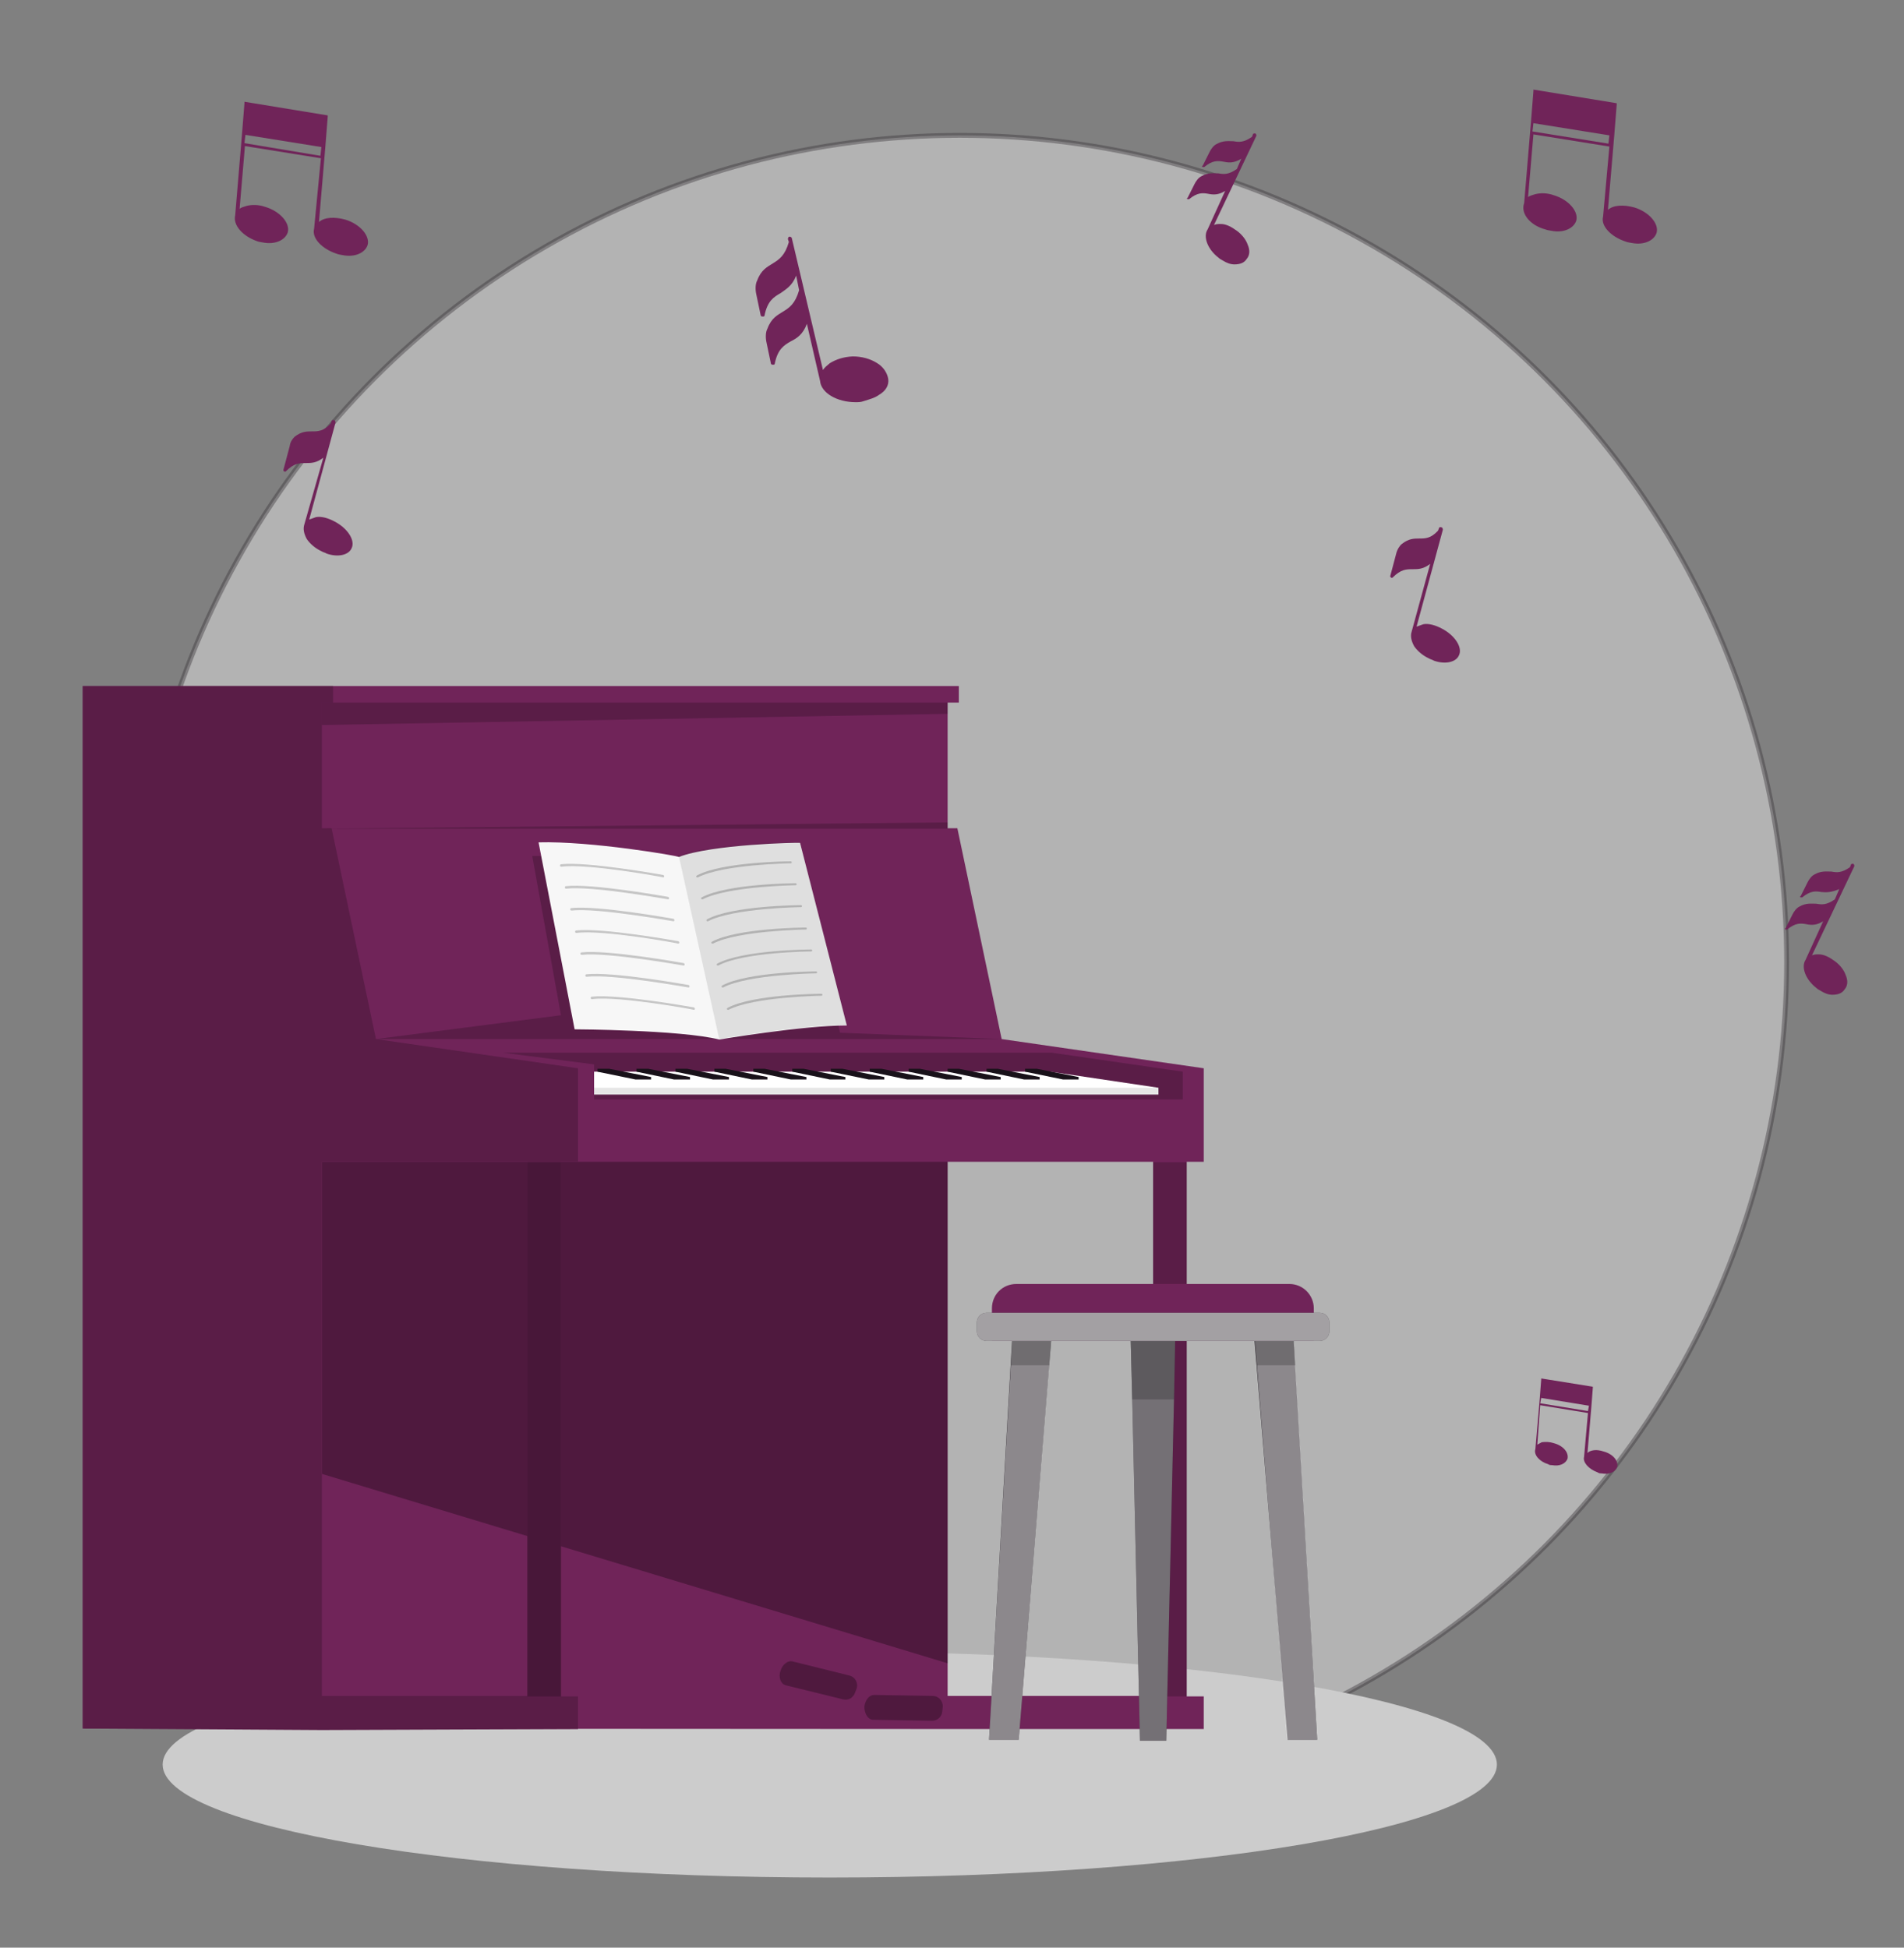 <?xml version="1.0" encoding="utf-8"?>
<!-- Generator: Adobe Illustrator 28.0.0, SVG Export Plug-In . SVG Version: 6.00 Build 0)  -->
<svg version="1.1" id="Layer_1" xmlns="http://www.w3.org/2000/svg" xmlns:xlink="http://www.w3.org/1999/xlink" x="0px" y="0px"
	 viewBox="0 0 391 400" style="enable-background:new 0 0 391 400;" xml:space="preserve">
<rect x="0" y="0" width="391" height="400" fill="#808080" stroke="none"/>
<style type="text/css">
	.st0{opacity:0.4;fill:#FFFFFF;stroke:#353136;stroke-miterlimit:10;enable-background:new    ;}
	.st1{display:none;}
	.st2{display:inline;}
	.st3{fill:#407BFF;}
	.st4{opacity:0.9;fill:#FFFFFF;enable-background:new    ;}
	.st5{fill:#CCCCCC;}
	.st6{fill:#702459;}
	.st7{opacity:0.3;enable-background:new    ;}
	.st8{opacity:0.2;enable-background:new    ;}
	.st9{fill:#FFFFFF;}
	.st10{opacity:0.1;enable-background:new    ;}
	.st11{fill:#181119;}
	.st12{fill:#F7F7F7;}
	.st13{opacity:0.4;fill:#FFFFFF;enable-background:new    ;}
	.st14{opacity:0.5;fill:#FFFFFF;enable-background:new    ;}
	.st15{opacity:0.6;fill:#FFFFFF;enable-background:new    ;}
</style>
<g id="Background_complete">
	<circle class="st0" cx="197.1" cy="197.6" r="169.8"/>
</g>
<g id="Background_simple" class="st1">
	<g class="st2">
		<path class="st3" d="M322.2,16.3c-3.7-8.8-11.5-17.4-23.7-24.9c-14.4-8.9-36.9-18-66.4-15.3c-54.3,5-55.3,28.8-91.8,24
			C98.9-5.3,50.4-1.7,36.9,22.4c-25.6,45.9,124.3,101.3,206.7,85.8C295,98.5,341.7,63.2,322.2,16.3z"/>
		<path class="st4" d="M322.2,16.3c-3.7-8.8-11.5-17.4-23.7-24.9c-14.4-8.9-36.9-18-66.4-15.3c-54.3,5-55.3,28.8-91.8,24
			C98.9-5.3,50.4-1.7,36.9,22.4c-25.6,45.9,124.3,101.3,206.7,85.8C295,98.5,341.7,63.2,322.2,16.3z"/>
	</g>
</g>
<g id="Shadow">
	<g class="st1">
		<g class="st2">
			<path class="st5" d="M14.9,357.5c0,6.4,65,11.5,145.2,11.5s145.2-5.2,145.2-11.5c0-6.4-65-11.5-145.2-11.5S14.9,351.2,14.9,357.5
				z"/>
		</g>
	</g>
	<g>
		<g>
			<path class="st5" d="M33.4,362.4c0,12.8,61.3,23.2,137,23.2s137-10.4,137-23.2c0-12.8-61.3-23.2-137-23.2S33.4,349.6,33.4,362.4z
				"/>
		</g>
	</g>
</g>
<g id="Piano">
	<g>
		<g>
			<path class="st6" d="M17,140.9V355l177.6,0.1l0,0h52.6v-6.7h-3.5V238.6h3.5v-19.2l-41.5-6l-9.1-43.3h-2v-25.8h2.3v-3.4h-2.3
				L17,140.9L17,140.9z M194.6,348.3V238.6h42.2v109.7H194.6z"/>
		</g>
		<polygon class="st7" points="194.6,238.6 66.1,238.6 66.1,302.7 194.6,341.6 		"/>
		<g>
			<path class="st6" d="M17,140.9v3.4V355l49.1,0.3l0,0l52.6-0.2v-6.7h-3.5V238.6h3.5v-19.2l-41.5-6l-9.1-43.3h-2v-25.8h2.3v-3.4
				h-2.3L17,140.9L17,140.9z M66.1,348.3V238.6h42.2v109.7H66.1z"/>
			<path class="st8" d="M17,140.9v3.4V355l49.1,0.3l0,0l52.6-0.2v-6.7h-3.5V238.6h3.5v-19.2l-41.5-6l-9.1-43.3h-2v-25.8h2.3v-3.4
				h-2.3L17,140.9L17,140.9z M66.1,348.3V238.6h42.2v109.7H66.1z"/>
		</g>
		<rect x="236.8" y="238.7" class="st8" width="6.9" height="109.7"/>
		<rect x="108.3" y="238.7" class="st8" width="6.9" height="109.7"/>
		<polygon class="st8" points="194.6,144.3 66.1,144.3 66.1,148.9 194.6,146.6 		"/>
		<polygon class="st8" points="194.6,170.2 66.1,170.2 194.6,168.9 		"/>
		<polygon class="st8" points="242.9,225.8 122,225.8 122,218.6 103.3,216.2 216,216.2 242.9,220.1 		"/>
		<polygon class="st8" points="205.7,213.4 77.2,213.4 115.2,208.5 109.3,175.8 164.1,175.8 172.5,212.1 		"/>
		<polygon class="st9" points="237.9,224.8 122,224.8 122,220.1 215.7,220.1 237.9,223.4 		"/>
		<rect x="122" y="223.4" class="st10" width="116" height="1.4"/>
		<polygon class="st11" points="212.9,219.5 221.5,221.2 221.5,221.7 218.3,221.7 210.5,220.1 210.5,219.5 		"/>
		<polygon class="st11" points="204.9,219.5 213.5,221.2 213.5,221.7 210.3,221.7 202.6,220.1 202.6,219.5 		"/>
		<polygon class="st11" points="196.9,219.5 205.5,221.2 205.5,221.7 202.3,221.7 194.6,220.1 194.6,219.5 		"/>
		<polygon class="st11" points="188.9,219.5 197.5,221.2 197.5,221.7 194.3,221.7 186.6,220.1 186.6,219.5 		"/>
		<polygon class="st11" points="181,219.5 189.6,221.2 189.6,221.7 186.3,221.7 178.6,220.1 178.6,219.5 		"/>
		<polygon class="st11" points="173,219.5 181.6,221.2 181.6,221.7 178.4,221.7 170.6,220.1 170.6,219.5 		"/>
		<polygon class="st11" points="165,219.5 173.6,221.2 173.6,221.7 170.4,221.7 162.7,220.1 162.7,219.5 		"/>
		<polygon class="st11" points="157,219.5 165.6,221.2 165.6,221.7 162.4,221.7 154.7,220.1 154.7,219.5 		"/>
		<polygon class="st11" points="149,219.5 157.6,221.2 157.6,221.7 154.4,221.7 146.7,220.1 146.7,219.5 		"/>
		<polygon class="st11" points="141.1,219.5 149.7,221.2 149.7,221.7 146.4,221.7 138.7,220.1 138.7,219.5 		"/>
		<polygon class="st11" points="133.1,219.5 141.7,221.2 141.7,221.7 138.4,221.7 130.7,220.1 130.7,219.5 		"/>
		<polygon class="st11" points="125.1,219.5 133.7,221.2 133.7,221.7 130.5,221.7 122.7,220.1 122.7,219.5 		"/>
		<path class="st7" d="M179.3,353.2l12.1,0.2c1.1,0,2-0.8,2.1-1.9l0.1-0.9c0.1-1.2-0.8-2.3-2.1-2.3l-12-0.2c-1,0-1.8,1-2,2.4l0,0
			C177.5,352,178.3,353.2,179.3,353.2z"/>
		<path class="st7" d="M161.3,346.1l11.8,2.9c1.1,0.3,2.1-0.3,2.5-1.4l0.3-0.8c0.4-1.2-0.3-2.4-1.5-2.7l-11.7-2.9
			c-0.9-0.2-2,0.6-2.4,1.9l0,0C159.8,344.4,160.3,345.8,161.3,346.1z"/>
		<g>
			<g>
				<path class="st12" d="M110.6,173l7.4,38.4c0,0,21.8,0.1,29.7,2.1c0,0,17.1-2.9,26.2-2.9l-9.6-37.5c-0.4-0.1-18.2,0.3-24.9,2.9
					C139.4,175.8,121.4,172.7,110.6,173z"/>
				<path class="st10" d="M139.4,175.8l8.3,37.6c0,0,17.1-2.9,26.2-2.9l-9.6-37.5C163.9,172.8,146.1,173.2,139.4,175.8z"/>
				<g class="st8">
					<path d="M143.2,180.2h0.1c5.2-2.7,19-2.9,19.1-2.9s0.2-0.1,0.2-0.2c0-0.1-0.1-0.2-0.2-0.2l0,0c-0.6,0-14.1,0.1-19.3,2.9
						c-0.1,0.1-0.2,0.2-0.1,0.3C143,180.1,143.1,180.2,143.2,180.2z"/>
				</g>
				<g class="st8">
					<path d="M136.2,180.2c0.1,0,0.2-0.1,0.2-0.2c0-0.1-0.1-0.3-0.2-0.3c-0.6-0.1-15.6-2.8-21-2.2c-0.1,0-0.2,0.1-0.2,0.3
						c0,0.1,0.1,0.2,0.3,0.2C120.6,177.3,136,180.1,136.2,180.2L136.2,180.2z"/>
				</g>
				<g class="st8">
					<path d="M144.2,184.7h0.1c5.2-2.7,19-2.9,19.1-2.9s0.2-0.1,0.2-0.2c0-0.1-0.1-0.2-0.2-0.2l0,0c-0.6,0-14.1,0.1-19.3,2.9
						c-0.1,0.1-0.2,0.2-0.1,0.3C144.1,184.7,144.2,184.7,144.2,184.7z"/>
				</g>
				<g class="st8">
					<path d="M137.2,184.7c0.1,0,0.2-0.1,0.2-0.2c0-0.1-0.1-0.3-0.2-0.3c-0.6-0.1-15.6-2.8-21-2.2c-0.1,0-0.2,0.1-0.2,0.3
						c0,0.1,0.1,0.2,0.3,0.2C121.7,181.9,137,184.7,137.2,184.7L137.2,184.7z"/>
				</g>
				<g class="st8">
					<path d="M145.3,189.2h0.1c5.2-2.7,19-2.9,19.1-2.9s0.2-0.1,0.2-0.2c0-0.1-0.1-0.2-0.2-0.2l0,0c-0.6,0-14.1,0.1-19.3,2.9
						c-0.1,0.1-0.2,0.2-0.1,0.3C145.1,189.2,145.2,189.2,145.3,189.2z"/>
				</g>
				<g class="st8">
					<path d="M138.3,189.2c0.1,0,0.2-0.1,0.2-0.2c0-0.1-0.1-0.3-0.2-0.3c-0.6-0.1-15.6-2.8-21-2.2c-0.1,0-0.2,0.1-0.2,0.3
						c0,0.1,0.1,0.2,0.3,0.2C122.7,186.4,138.1,189.2,138.3,189.2L138.3,189.2z"/>
				</g>
				<g class="st8">
					<path d="M146.3,193.8h0.1c5.2-2.7,19-2.9,19.1-2.9s0.2-0.1,0.2-0.2c0-0.1-0.1-0.2-0.2-0.2l0,0c-0.6,0-14.1,0.1-19.3,2.9
						c-0.1,0.1-0.2,0.2-0.1,0.3C146.2,193.7,146.2,193.8,146.3,193.8z"/>
				</g>
				<g class="st8">
					<path d="M139.3,193.8c0.1,0,0.2-0.1,0.2-0.2c0-0.1-0.1-0.3-0.2-0.3c-0.6-0.1-15.6-2.8-21-2.2c-0.1,0-0.2,0.1-0.2,0.3
						c0,0.1,0.1,0.2,0.3,0.2C123.8,190.9,139.1,193.7,139.3,193.8L139.3,193.8z"/>
				</g>
				<g class="st8">
					<path d="M147.4,198.3h0.1c5.2-2.8,19-2.9,19.1-2.9s0.2-0.1,0.2-0.2c0-0.1-0.1-0.2-0.2-0.2l0,0c-0.6,0-14.1,0.1-19.3,2.9
						c-0.1,0.1-0.2,0.2-0.1,0.3C147.2,198.2,147.3,198.3,147.4,198.3z"/>
				</g>
				<g class="st8">
					<path d="M140.4,198.3c0.1,0,0.2-0.1,0.2-0.2c0-0.1-0.1-0.3-0.2-0.3c-0.6-0.1-15.6-2.8-21-2.2c-0.1,0-0.2,0.1-0.2,0.3
						c0,0.1,0.1,0.2,0.3,0.2C124.8,195.5,140.2,198.3,140.4,198.3C140.3,198.3,140.4,198.3,140.4,198.3z"/>
				</g>
				<g class="st8">
					<path d="M148.4,202.8h0.1c5.2-2.7,19-2.9,19.1-2.9s0.2-0.1,0.2-0.2c0-0.1-0.1-0.2-0.2-0.2l0,0c-0.6,0-14.1,0.1-19.3,2.9
						c-0.1,0.1-0.2,0.2-0.1,0.3C148.3,202.8,148.3,202.8,148.4,202.8z"/>
				</g>
				<g class="st8">
					<path d="M141.4,202.8c0.1,0,0.2-0.1,0.2-0.2c0-0.1-0.1-0.3-0.2-0.3c-0.6-0.1-15.6-2.8-21-2.2c-0.1,0-0.2,0.1-0.2,0.3
						c0,0.1,0.1,0.2,0.3,0.2C125.9,200,141.2,202.8,141.4,202.8L141.4,202.8z"/>
				</g>
				<g class="st8">
					<path d="M149.5,207.4h0.1c5.2-2.7,19-2.9,19.1-2.9s0.2-0.1,0.2-0.2c0-0.1-0.1-0.2-0.2-0.2l0,0c-0.6,0-14.1,0.1-19.3,2.9
						c-0.1,0.1-0.2,0.2-0.1,0.3C149.3,207.3,149.4,207.4,149.5,207.4z"/>
				</g>
				<g class="st8">
					<path d="M142.5,207.4c0.1,0,0.2-0.1,0.2-0.2c0-0.1-0.1-0.3-0.2-0.3c-0.6-0.1-15.6-2.8-21-2.2c-0.1,0-0.2,0.1-0.2,0.3
						c0,0.1,0.1,0.2,0.3,0.2C126.9,204.5,142.3,207.3,142.5,207.4C142.4,207.4,142.5,207.4,142.5,207.4z"/>
				</g>
			</g>
		</g>
	</g>
</g>
<g id="Notes">
	<path class="st6" d="M60.5,89.7c1.4-1.1,2.5-1.1,3.5-1.1c1.3,0,2.4,0,3.9-1.6l0.2-0.5c0-0.2,0.2-0.3,0.5-0.2c0.2,0,0.3,0.3,0.3,0.5
		l-5.4,19.9c0.5-0.2,0.9-0.3,1.4-0.5c1.1-0.2,2.5,0.2,3.8,0.9c2.7,1.4,4.3,3.9,3.5,5.5c-0.6,1.4-2.8,1.9-5.1,1.1
		c-0.3-0.2-0.8-0.3-1.1-0.5c-1.3-0.6-2.4-1.6-3-2.5c-0.6-1.1-0.8-2.1-0.5-3l0,0L66.4,94c-1.4,1.1-2.5,1.1-3.6,1.1
		c-1.3,0-2.4,0-4.1,1.7c0,0-0.2,0.2-0.3,0l0,0c-0.2,0-0.2-0.2-0.2-0.3l1.3-4.9C59.6,90.8,60,90.2,60.5,89.7z"/>
	<path class="st6" d="M287.9,111.7c1.4-1.1,2.5-1.1,3.5-1.1c1.3,0,2.4,0,3.9-1.6l0.2-0.5c0-0.2,0.2-0.3,0.5-0.2
		c0.2,0,0.3,0.3,0.3,0.5l-5.4,19.9c0.5-0.2,0.9-0.3,1.4-0.5c1.1-0.2,2.5,0.2,3.8,0.9c2.7,1.4,4.3,3.9,3.5,5.5
		c-0.6,1.4-2.8,1.9-5.1,1.1c-0.3-0.2-0.8-0.3-1.1-0.5c-1.3-0.6-2.4-1.6-3-2.5c-0.6-1.1-0.8-2.1-0.5-3l0,0l3.8-13.9
		c-1.4,1.1-2.5,1.1-3.6,1.1c-1.3,0-2.4,0-4.1,1.7c0,0-0.2,0.2-0.3,0l0,0c-0.2,0-0.2-0.2-0.2-0.3l1.3-4.9
		C287,112.8,287.4,112.1,287.9,111.7z"/>
	<path class="st6" d="M160.3,60.2c-1.4,0.8-2.7,1.6-3.3,4.6c0,0.2-0.2,0.2-0.3,0.2c0,0,0,0-0.2,0s-0.3-0.2-0.3-0.3l-0.9-4.3
		c-0.2-0.9-0.2-2.1,0.2-2.8c0.8-2.2,2.1-2.8,3.2-3.5c1.3-0.8,2.5-1.6,3.3-4.4l-0.2-0.6c0-0.3,0.2-0.5,0.3-0.5c0.3,0,0.5,0.2,0.5,0.3
		L169,76c0.3-0.5,0.8-0.9,1.4-1.4c1.3-0.8,2.8-1.3,4.7-1.4c1.9,0,3.6,0.5,4.9,1.3c1.4,0.8,2.2,2.1,2.4,3.3c0.2,1.3-0.5,2.5-1.9,3.3
		c-0.8,0.6-1.9,0.9-3.2,1.3c-0.5,0.2-1.1,0.2-1.6,0.2c-3.8,0-7.1-1.9-7.3-4.4l0,0l-2.7-11.7c-0.8,2.2-2.1,3-3.3,3.6
		c-1.4,0.8-2.7,1.6-3.3,4.6c0,0.2-0.2,0.2-0.3,0.2c0,0,0,0-0.2,0c-0.2,0-0.3-0.2-0.3-0.3l-0.9-4.3c-0.2-0.9-0.2-2.1,0.2-2.8
		c0.8-2.2,2.1-2.8,3.2-3.5c1.3-0.8,2.5-1.6,3.3-4.4l-0.6-3C162.7,58.7,161.4,59.4,160.3,60.2z"/>
	<path class="st6" d="M374,183.2c-1.1-0.2-2.2-0.3-3.9,1.1c0,0-0.2,0-0.3,0l0,0c-0.2,0-0.2-0.2,0-0.3l1.4-2.8
		c0.3-0.6,0.8-1.3,1.4-1.6c1.4-0.8,2.5-0.6,3.5-0.6c1.1,0.2,2.1,0.3,3.8-0.9l0.2-0.5c0-0.2,0.3-0.2,0.5-0.2c0.2,0.2,0.2,0.3,0.2,0.5
		l-8.7,18.3c0.5-0.2,0.9-0.2,1.4-0.2c1.1,0,2.2,0.6,3.3,1.4c1.1,0.8,1.9,1.9,2.2,2.8c0.5,1.1,0.5,2.2-0.2,3
		c-0.5,0.8-1.4,1.1-2.5,1.1c-0.8,0-1.6-0.3-2.4-0.8c-0.3-0.2-0.6-0.3-0.9-0.6c-2.2-1.7-3.2-4.3-2.2-5.8l0,0l3.6-7.9
		c-1.4,0.9-2.5,0.8-3.5,0.6c-1.1-0.2-2.2-0.3-3.9,1.1c0,0-0.2,0-0.3,0l0,0c-0.2,0-0.2-0.2,0-0.3l1.4-2.8c0.3-0.6,0.8-1.3,1.4-1.6
		c1.4-0.8,2.5-0.6,3.5-0.6c1.1,0.2,2.1,0.3,3.8-0.9l0.9-2.1C376,183.3,375.1,183.3,374,183.2z"/>
	<path class="st6" d="M317.3,47.1c0.5,0.2,0.8,0.2,1.3,0.3c2.5,0.5,4.6-0.5,5.1-2.1c0.5-1.9-1.6-4.3-4.6-5.2
		c-1.4-0.5-2.8-0.5-3.9-0.2c-0.6,0.2-1.1,0.3-1.4,0.6l1.1-12.9l15.6,2.5l-1.3,14.4l0,0c-0.5,1.9,1.6,4.1,4.6,5.1
		c0.5,0.2,0.8,0.2,1.3,0.3c2.5,0.5,4.6-0.5,5.1-2.1c0.5-1.9-1.6-4.3-4.6-5.2c-2.2-0.6-4.3-0.5-5.4,0.5l1.3-15.3l0.5-6.3v-0.3
		l-17.1-2.8v0.3l-0.5,6.3l-1.4,16.7l0,0C312.2,43.9,314.3,46.3,317.3,47.1z M314.7,27l0.2-1.7l15.6,2.5l-0.2,1.7L314.7,27z"/>
	<path class="st6" d="M251.2,33.2c-1.1-0.2-2.2-0.3-3.9,1.1c0,0-0.2,0-0.3,0l0,0c-0.2,0-0.2-0.2,0-0.3l1.4-2.8
		c0.3-0.6,0.8-1.3,1.4-1.6c1.4-0.8,2.5-0.6,3.5-0.6c1.1,0.2,2.1,0.3,3.8-0.9l0.2-0.5c0-0.2,0.3-0.2,0.5-0.2c0.2,0.2,0.2,0.3,0.2,0.5
		l-8.7,18.3c0.5-0.2,0.9-0.2,1.4-0.2c1.1,0,2.2,0.6,3.3,1.4c1.1,0.8,1.9,1.9,2.2,2.8c0.5,1.1,0.5,2.2-0.2,3
		c-0.5,0.8-1.4,1.1-2.5,1.1c-0.8,0-1.6-0.3-2.4-0.8c-0.3-0.2-0.6-0.3-0.9-0.6c-2.2-1.7-3.2-4.3-2.2-5.8l0,0l3.6-7.9
		c-1.4,0.9-2.5,0.8-3.5,0.6c-1.1-0.2-2.2-0.3-3.9,1.1c0,0-0.2,0-0.3,0l0,0c-0.2,0-0.2-0.2,0-0.3l1.4-2.8c0.3-0.6,0.8-1.3,1.4-1.6
		c1.4-0.8,2.5-0.6,3.5-0.6c1.1,0.2,2.1,0.3,3.8-0.9l0.9-2.1C253.3,33.6,252.2,33.4,251.2,33.2z"/>
	<path class="st6" d="M52.7,49.5c0.5,0.2,0.8,0.2,1.3,0.3c2.5,0.5,4.6-0.5,5.1-2.1c0.5-1.9-1.6-4.3-4.6-5.2
		c-1.4-0.5-2.8-0.5-3.9-0.2c-0.6,0.2-1.1,0.3-1.4,0.6l1.1-12.9l15.6,2.5L64.5,47l0,0c-0.5,1.9,1.6,4.1,4.6,5.1
		c0.5,0.2,0.8,0.2,1.3,0.3c2.5,0.5,4.6-0.5,5.1-2.1c0.5-1.9-1.6-4.3-4.6-5.2c-2.2-0.6-4.3-0.5-5.4,0.5l1.3-15.3l0.5-6.3v-0.3
		l-17.1-2.8v0.3l-0.5,6.3l-1.4,16.7l0,0C47.8,46.3,49.9,48.5,52.7,49.5z M50.2,29.4l0.2-1.7L66,30.2L65.8,32L50.2,29.4z"/>
	<path class="st6" d="M317.9,300.7c0.3,0.2,0.5,0.2,0.8,0.2c1.6,0.3,2.8-0.3,3.2-1.3c0.3-1.3-0.9-2.7-2.8-3.2
		c-0.9-0.3-1.7-0.3-2.5-0.2c-0.3,0.2-0.6,0.3-0.9,0.5l0.6-8.1l9.8,1.6l-0.8,9l0,0c-0.3,1.1,0.9,2.5,2.8,3.2c0.3,0.2,0.5,0.2,0.8,0.2
		c1.6,0.3,2.8-0.3,3.2-1.3c0.3-1.3-0.9-2.7-2.8-3.2c-1.4-0.5-2.7-0.3-3.3,0.3l0.8-9.5l0.3-3.9v-0.2l-10.6-1.7v0.2l-0.3,3.9
		l-0.9,10.4l0,0C314.9,298.8,316.2,300.2,317.9,300.7z M316.3,288.2l0.2-1.1l9.8,1.6l-0.2,1.1L316.3,288.2z"/>
</g>
<g id="Plant">
</g>
<g id="Character">
	<g>
		<g>
			<g>
				<polygon class="st11" points="241.4,271.4 241.1,287 239.5,357.5 234.1,357.5 232.5,287 232.1,271.4 				"/>
				<polygon class="st13" points="241.4,271.4 241.1,287 239.5,357.5 234.1,357.5 232.5,287 232.1,271.4 				"/>
				<polygon class="st8" points="241.4,271.4 241.1,287.4 232.5,287.4 232.1,271.4 				"/>
				<g>
					<g>
						<polygon class="st11" points="270.5,357.3 265.5,272.5 257.4,272.5 264.4,357.3 						"/>
						<polygon class="st14" points="264.3,357.3 270.5,357.3 266,280.1 265.5,272.4 257.5,272.4 258.1,280.1 						"/>
						<polygon class="st8" points="257.5,272.4 258.1,280.4 266,280.4 265.5,272.4 						"/>
					</g>
					<g>
						<polygon class="st11" points="209.2,357.3 216.1,272.5 208,272.5 203.1,357.3 						"/>
						<polygon class="st14" points="209.2,357.3 215.5,280.1 216.1,272.4 208,272.4 207.6,280.1 203.1,357.3 						"/>
						<polygon class="st8" points="216.1,272.4 215.5,280.4 207.6,280.4 208,272.4 						"/>
					</g>
				</g>
				<path class="st6" d="M264.8,263.7h-56.1c-2.8,0-5,2.2-5,5v6.7h66.1v-6.7C269.8,266,267.6,263.7,264.8,263.7z"/>
				<g>
					<path class="st11" d="M271,269.6h-68.4c-1.1,0-2,0.9-2,2v1.8c0,1.1,0.9,2,2,2H271c1.1,0,2-0.9,2-2v-1.8
						C273,270.5,272.1,269.6,271,269.6z"/>
					<path class="st15" d="M271,269.6h-68.4c-1.1,0-2,0.9-2,2v1.8c0,1.1,0.9,2,2,2H271c1.1,0,2-0.9,2-2v-1.8
						C273,270.5,272.1,269.6,271,269.6z"/>
				</g>
			</g>
		</g>
	</g>
</g>
</svg>

